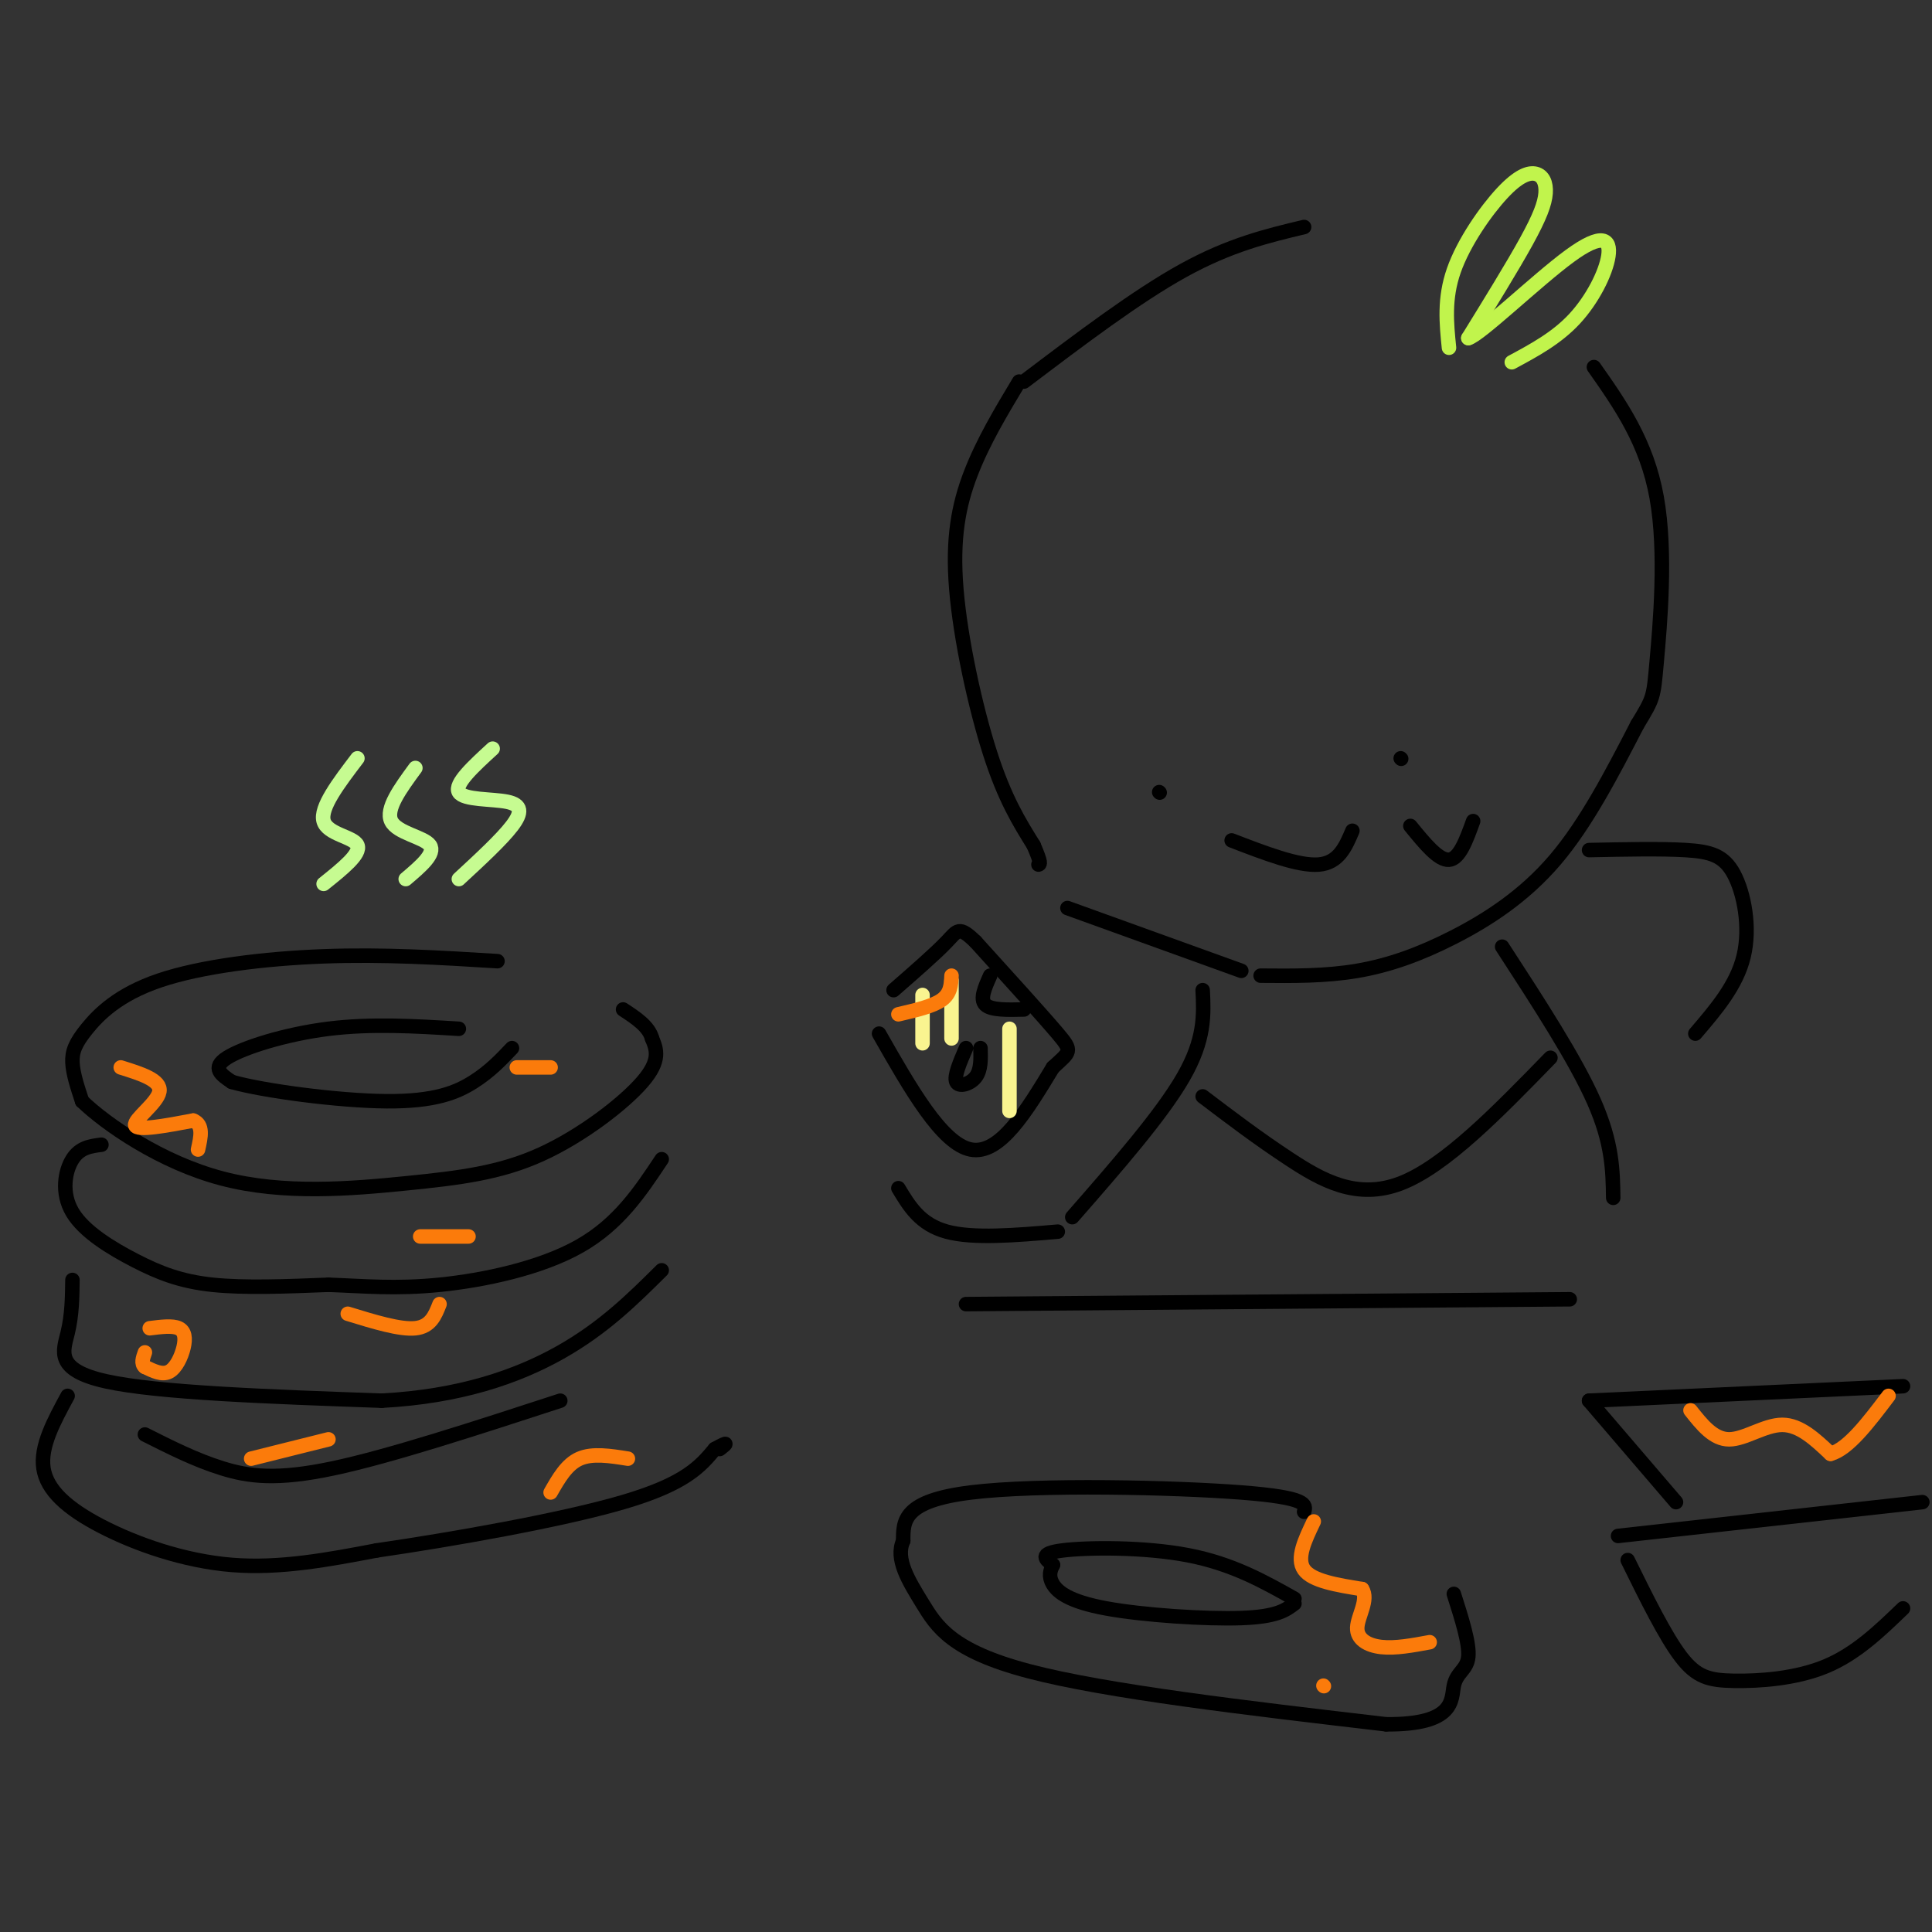 <svg viewBox='0 0 400 400' version='1.1' xmlns='http://www.w3.org/2000/svg' xmlns:xlink='http://www.w3.org/1999/xlink'><rect x="0" y="0" width="400" height="400" fill="#333333" stroke="none"/><g fill='none' stroke='rgb(0,0,0)' stroke-width='3' stroke-linecap='round' stroke-linejoin='round'><path d='M270,47c-7.667,1.833 -15.333,3.667 -25,9c-9.667,5.333 -21.333,14.167 -33,23'/><path d='M211,79c-3.732,6.214 -7.464,12.429 -10,19c-2.536,6.571 -3.875,13.500 -3,24c0.875,10.500 3.964,24.571 7,34c3.036,9.429 6.018,14.214 9,19'/><path d='M214,175c1.667,3.833 1.333,3.917 1,4'/><path d='M221,188c0.000,0.000 36.000,13.000 36,13'/><path d='M261,202c6.714,0.060 13.429,0.119 20,-1c6.571,-1.119 13.000,-3.417 20,-7c7.000,-3.583 14.571,-8.452 21,-16c6.429,-7.548 11.714,-17.774 17,-28'/><path d='M339,150c3.381,-5.571 3.333,-5.500 4,-13c0.667,-7.500 2.048,-22.571 0,-34c-2.048,-11.429 -7.524,-19.214 -13,-27'/><path d='M240,164c0.000,0.000 0.100,0.100 0.1,0.1'/><path d='M290,157c0.000,0.000 0.100,0.100 0.1,0.1'/><path d='M255,174c6.917,2.667 13.833,5.333 18,5c4.167,-0.333 5.583,-3.667 7,-7'/><path d='M292,171c2.917,3.583 5.833,7.167 8,7c2.167,-0.167 3.583,-4.083 5,-8'/><path d='M103,199c-11.793,-0.729 -23.585,-1.458 -36,-1c-12.415,0.458 -25.451,2.102 -34,5c-8.549,2.898 -12.609,7.049 -15,10c-2.391,2.951 -3.112,4.700 -3,7c0.112,2.300 1.056,5.150 2,8'/><path d='M17,228c4.938,4.760 16.285,12.659 29,16c12.715,3.341 26.800,2.122 38,1c11.200,-1.122 19.515,-2.148 28,-6c8.485,-3.852 17.138,-10.529 21,-15c3.862,-4.471 2.931,-6.735 2,-9'/><path d='M135,215c-0.667,-2.500 -3.333,-4.250 -6,-6'/><path d='M95,213c-9.044,-0.556 -18.089,-1.111 -27,0c-8.911,1.111 -17.689,3.889 -21,6c-3.311,2.111 -1.156,3.556 1,5'/><path d='M48,224c6.417,1.833 21.958,3.917 32,4c10.042,0.083 14.583,-1.833 18,-4c3.417,-2.167 5.708,-4.583 8,-7'/><path d='M21,237c-2.231,0.285 -4.463,0.571 -6,3c-1.537,2.429 -2.381,7.002 0,11c2.381,3.998 7.987,7.423 13,10c5.013,2.577 9.432,4.308 16,5c6.568,0.692 15.284,0.346 24,0'/><path d='M68,266c7.393,0.262 13.875,0.917 23,0c9.125,-0.917 20.893,-3.405 29,-8c8.107,-4.595 12.554,-11.298 17,-18'/><path d='M15,265c-0.044,3.622 -0.089,7.244 -1,11c-0.911,3.756 -2.689,7.644 8,10c10.689,2.356 33.844,3.178 57,4'/><path d='M79,290c16.156,-0.844 28.044,-4.956 37,-10c8.956,-5.044 14.978,-11.022 21,-17'/><path d='M14,289c-2.845,5.238 -5.690,10.476 -5,15c0.690,4.524 4.917,8.333 12,12c7.083,3.667 17.024,7.190 27,8c9.976,0.810 19.988,-1.095 30,-3'/><path d='M78,321c15.156,-2.200 38.044,-6.200 51,-10c12.956,-3.800 15.978,-7.400 19,-11'/><path d='M148,300c3.333,-1.833 2.167,-0.917 1,0'/><path d='M30,297c5.244,2.644 10.489,5.289 16,7c5.511,1.711 11.289,2.489 23,0c11.711,-2.489 29.356,-8.244 47,-14'/><path d='M270,313c0.422,-1.467 0.844,-2.933 -13,-4c-13.844,-1.067 -41.956,-1.733 -56,0c-14.044,1.733 -14.022,5.867 -14,10'/><path d='M187,319c-1.690,3.786 1.083,8.250 4,13c2.917,4.750 5.976,9.786 22,14c16.024,4.214 45.012,7.607 74,11'/><path d='M287,357c14.405,0.095 13.417,-5.167 14,-8c0.583,-2.833 2.738,-3.238 3,-6c0.262,-2.762 -1.369,-7.881 -3,-13'/><path d='M268,331c-6.444,-3.622 -12.889,-7.244 -22,-9c-9.111,-1.756 -20.889,-1.644 -26,-1c-5.111,0.644 -3.556,1.822 -2,3'/><path d='M218,324c-0.565,1.108 -0.976,2.380 0,4c0.976,1.620 3.340,3.590 11,5c7.660,1.410 20.617,2.260 28,2c7.383,-0.260 9.191,-1.630 11,-3'/><path d='M337,323c3.875,7.869 7.750,15.738 11,20c3.250,4.262 5.875,4.917 11,5c5.125,0.083 12.750,-0.405 19,-3c6.250,-2.595 11.125,-7.298 16,-12'/><path d='M335,318c0.000,0.000 63.000,-7.000 63,-7'/><path d='M347,311c0.000,0.000 -18.000,-21.000 -18,-21'/><path d='M329,290c0.000,0.000 65.000,-3.000 65,-3'/><path d='M249,205c0.250,5.083 0.500,10.167 -4,18c-4.500,7.833 -13.750,18.417 -23,29'/><path d='M311,196c7.583,11.667 15.167,23.333 19,32c3.833,8.667 3.917,14.333 4,20'/><path d='M249,227c5.733,4.356 11.467,8.711 18,13c6.533,4.289 13.867,8.511 23,5c9.133,-3.511 20.067,-14.756 31,-26'/><path d='M219,255c-8.750,0.750 -17.500,1.500 -23,0c-5.500,-1.500 -7.750,-5.250 -10,-9'/><path d='M182,214c6.500,11.417 13.000,22.833 19,24c6.000,1.167 11.500,-7.917 17,-17'/><path d='M218,221c3.622,-3.356 4.178,-3.244 1,-7c-3.178,-3.756 -10.089,-11.378 -17,-19'/><path d='M202,195c-3.489,-3.400 -3.711,-2.400 -6,0c-2.289,2.400 -6.644,6.200 -11,10'/><path d='M205,202c-1.083,2.417 -2.167,4.833 -1,6c1.167,1.167 4.583,1.083 8,1'/><path d='M203,217c0.067,2.267 0.133,4.533 -1,6c-1.133,1.467 -3.467,2.133 -4,1c-0.533,-1.133 0.733,-4.067 2,-7'/><path d='M329,176c7.440,-0.155 14.881,-0.310 20,0c5.119,0.310 7.917,1.083 10,5c2.083,3.917 3.452,10.976 2,17c-1.452,6.024 -5.726,11.012 -10,16'/><path d='M200,270c0.000,0.000 125.000,-1.000 125,-1'/></g>
<g fill='none' stroke='rgb(249,244,144)' stroke-width='3' stroke-linecap='round' stroke-linejoin='round'><path d='M191,206c0.000,0.000 0.000,10.000 0,10'/><path d='M197,203c0.000,0.000 0.000,12.000 0,12'/><path d='M209,213c0.000,0.000 0.000,17.000 0,17'/></g>
<g fill='none' stroke='rgb(193,244,76)' stroke-width='3' stroke-linecap='round' stroke-linejoin='round'><path d='M300,72c-0.517,-5.091 -1.034,-10.183 1,-16c2.034,-5.817 6.620,-12.360 10,-16c3.380,-3.640 5.556,-4.378 7,-4c1.444,0.378 2.158,1.871 2,4c-0.158,2.129 -1.188,4.894 -4,10c-2.812,5.106 -7.406,12.553 -12,20'/><path d='M304,70c2.344,-0.577 14.206,-12.021 21,-17c6.794,-4.979 8.522,-3.494 8,0c-0.522,3.494 -3.292,8.998 -7,13c-3.708,4.002 -8.354,6.501 -13,9'/></g>
<g fill='none' stroke='rgb(251,123,11)' stroke-width='3' stroke-linecap='round' stroke-linejoin='round'><path d='M25,221c4.200,1.311 8.400,2.622 8,5c-0.400,2.378 -5.400,5.822 -5,7c0.400,1.178 6.200,0.089 12,-1'/><path d='M40,232c2.167,0.833 1.583,3.417 1,6'/><path d='M107,221c0.000,0.000 7.000,0.000 7,0'/><path d='M87,256c0.000,0.000 10.000,0.000 10,0'/><path d='M31,275c2.363,-0.298 4.726,-0.595 6,0c1.274,0.595 1.458,2.083 1,4c-0.458,1.917 -1.560,4.262 -3,5c-1.440,0.738 -3.220,-0.131 -5,-1'/><path d='M30,283c-0.833,-0.667 -0.417,-1.833 0,-3'/><path d='M72,272c5.417,1.667 10.833,3.333 14,3c3.167,-0.333 4.083,-2.667 5,-5'/><path d='M52,302c0.000,0.000 16.000,-4.000 16,-4'/><path d='M114,309c1.667,-2.917 3.333,-5.833 6,-7c2.667,-1.167 6.333,-0.583 10,0'/><path d='M272,315c-1.833,3.833 -3.667,7.667 -2,10c1.667,2.333 6.833,3.167 12,4'/><path d='M282,329c1.452,2.179 -0.917,5.625 -1,8c-0.083,2.375 2.119,3.679 5,4c2.881,0.321 6.440,-0.339 10,-1'/><path d='M274,349c0.000,0.000 0.100,0.100 0.1,0.1'/><path d='M186,210c3.583,-0.833 7.167,-1.667 9,-3c1.833,-1.333 1.917,-3.167 2,-5'/><path d='M350,292c2.378,3.000 4.756,6.000 8,6c3.244,0.000 7.356,-3.000 11,-3c3.644,0.000 6.822,3.000 10,6'/><path d='M379,301c3.667,-1.000 7.833,-6.500 12,-12'/></g>
<g fill='none' stroke='rgb(198,251,145)' stroke-width='3' stroke-linecap='round' stroke-linejoin='round'><path d='M74,157c-3.889,5.111 -7.778,10.222 -7,13c0.778,2.778 6.222,3.222 7,5c0.778,1.778 -3.111,4.889 -7,8'/><path d='M86,159c-3.111,4.244 -6.222,8.489 -5,11c1.222,2.511 6.778,3.289 8,5c1.222,1.711 -1.889,4.356 -5,7'/><path d='M102,155c-3.994,3.661 -7.988,7.321 -7,9c0.988,1.679 6.958,1.375 10,2c3.042,0.625 3.155,2.179 1,5c-2.155,2.821 -6.577,6.911 -11,11'/></g>
</svg>